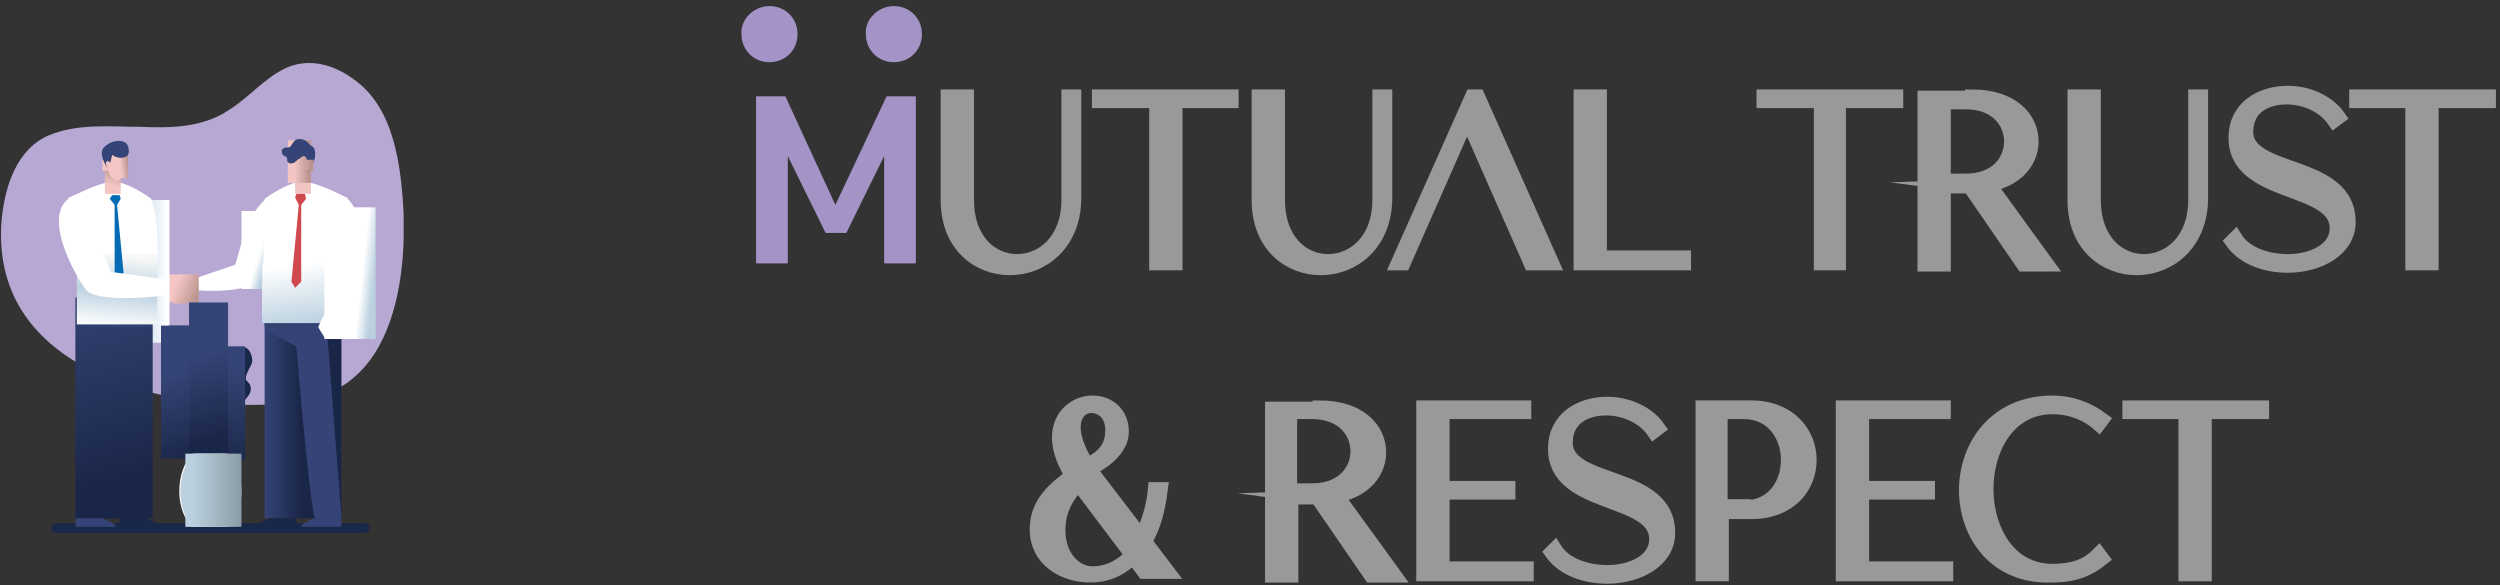 <svg width="205" height="48" viewBox="0 0 205 48" fill="none" xmlns="http://www.w3.org/2000/svg">
<rect x="0" y="0" width="205" height="48" fill="#333333" stroke="none"/>
<path d="M33.1 17.6C32.9 13.5 32.3 8.8 29 6.5C27.4 5.3 25.3 4.7 23.4 5.6C21.7 6.4 20.4 8 18.8 9C16.6 10.5 13.9 10.5 11.5 10.4C9 10.4 6.4 10.1 4 11.1C1.4 12.2 0.3 15.3 0.1 18.5C-0.5 30.4 13.3 33.3 20.9 33.2C23.8 33.2 27 32.9 29.3 30.7C32.1 28.1 33 23.5 33.1 19.6C33.1 18.9 33.1 18.2 33.1 17.6Z" fill="#B6A8D3"/>
<path d="M29.9 43.7H4.6C4.4 43.7 4.2 43.5 4.2 43.3C4.2 43.1 4.4 42.9 4.6 42.9H29.9C30.1 42.9 30.3 43.1 30.3 43.3C30.3 43.5 30.1 43.7 29.9 43.7Z" fill="#192749"/>
<path d="M21.7 16.4C20.2 17.8 19.9 19.7 19.3 21.7L15.8 22.9L15.4 22.8L14.4 24.1L15.6 24.6L16.2 23.8C16.2 23.8 19.5 24.1 20.9 23.2C22.3 22.3 23.1 17.6 23.1 17.6L21.7 16.4Z" fill="white"/>
<path d="M22.9 17.3H19.8V23.7H22.9V17.3Z" fill="url(#paint0_linear_1_2144)"/>
<path d="M15.8 22.9L15.4 22.8L14.3 24.1L15.5 24.6L16.1 23.8L15.8 22.9Z" fill="#F4C7C4"/>
<path d="M16.3 22.5H13.8V24.8H16.3V22.5Z" fill="url(#paint1_linear_1_2144)"/>
<path d="M15.6 22.8H14.5V23.4H15.6V22.8Z" fill="url(#paint2_linear_1_2144)"/>
<path d="M15.4 24.1H14.2V24.9H15.4V24.1Z" fill="url(#paint3_linear_1_2144)"/>
<path d="M28 24.4H21.7V42.5H28V24.4Z" fill="url(#paint4_linear_1_2144)"/>
<path d="M21.7 24.4L21.8 27.1L24.3 28.4C24.3 28.4 25.2 39.6 25.8 42.5H28L26.6 24.4H21.7Z" fill="#354376"/>
<path d="M26.8 24.4H21.7V26.8H26.8V24.4Z" fill="url(#paint5_linear_1_2144)"/>
<path d="M22.1 42.5C22.1 42.5 21 42.9 21 43.2H24.3V42.5H22.1Z" fill="#192749"/>
<path d="M25.8 42.5C25.8 42.5 24.7 42.9 24.7 43.2H28V42.5H25.8Z" fill="#354376"/>
<path d="M24.8 14.9C23.6 14.9 21.7 16.3 21.7 16.3L21.5 25.9C23 26.3 24.8 26.4 26.9 26.1L28.5 16.2C28.5 16.3 26.1 14.9 24.8 14.9Z" fill="white"/>
<path d="M27.6 21.6H21.5V26.5H27.6V21.6Z" fill="url(#paint6_linear_1_2144)"/>
<path d="M25.5 13.4H24.2V15.9H25.5V13.4Z" fill="url(#paint7_linear_1_2144)"/>
<path d="M25.5 11.5H23.6V15H25.5V11.5Z" fill="url(#paint8_linear_1_2144)"/>
<path d="M25.5 12C25.3 11.7 25 11.4 24.6 11.4C24.5 11.4 24.3 11.4 24.2 11.5C24.1 11.6 24 11.7 23.9 11.9C23.8 12.1 23.6 12.1 23.4 12.1C23.3 12.1 23.2 12.2 23.1 12.3C23.1 12.4 23.1 12.6 23.2 12.7C23.3 12.8 23.4 12.8 23.5 12.9C23.6 13 23.5 13.2 23.6 13.3C23.8 13.5 24.1 13.4 24.3 13.2C24.4 13.1 24.5 13 24.6 13C24.7 12.9 24.8 12.8 24.9 12.8C25 12.8 25 12.8 25.1 12.9L25.2 13.1C25.4 12.9 25.6 12.6 25.6 12.2C25.6 12.2 25.5 12.1 25.5 12Z" fill="#354376"/>
<path d="M25.3 11.9C25.3 11.9 25.7 11.9 25.8 12.3C25.9 12.7 25.9 13.2 25.2 14.1C25.2 14.1 25.2 13.8 25.2 13.4C25.2 13.1 25.1 12.8 25.1 12.7C24.9 12.5 25.3 11.9 25.3 11.9Z" fill="#354376"/>
<path d="M25.7 13.1H25.1V14H25.7V13.1Z" fill="url(#paint9_linear_1_2144)"/>
<path d="M25 15.9H24.3L24.2 16.2L24.5 16.8L23.9 23.1L24.2 23.6L24.7 23.1V16.8L25.1 16.3L25 15.9Z" fill="#CF494F"/>
<path d="M28.5 16.3C29.6 17.2 30.8 21.9 30.3 23.2C29.8 24.7 26.7 27.8 26.7 27.8C26.7 27.8 26.1 26.9 26.1 26.8C26.1 26.7 28.2 22.6 28.2 22.6L27.7 20.6C27.8 20.6 27.1 16.6 28.5 16.3Z" fill="white"/>
<path d="M30.8 17H26.6V27.8H30.8V17Z" fill="url(#paint10_linear_1_2144)"/>
<path d="M10.5 13C10.5 13.3 10.4 13.6 10.3 13.6C10.2 13.6 10.1 13.4 10.1 13C10.1 12.7 10.2 12.4 10.3 12.4C10.4 12.4 10.5 12.7 10.5 13Z" fill="#354376"/>
<path d="M13.9 16.4H11V28.1H13.9V16.4Z" fill="url(#paint11_linear_1_2144)"/>
<path d="M12.5 24.4H6.2V42.5H12.5V24.4Z" fill="url(#paint12_linear_1_2144)"/>
<path d="M12.5 24.4H6.2V42.5H12.5V24.4Z" fill="url(#paint13_linear_1_2144)"/>
<path d="M12.4 24.4H7.3V26.8H12.4V24.4Z" fill="url(#paint14_linear_1_2144)"/>
<path d="M12 42.5C12 42.5 13.1 42.9 13.1 43.2H9.8V42.5H12Z" fill="#192749"/>
<path d="M8.4 42.5C8.4 42.5 9.5 42.9 9.5 43.2H6.2V42.5H8.4Z" fill="#354376"/>
<path d="M9.3 14.9C10.5 14.9 12.4 16.3 12.4 16.3C13.2 18.4 12.9 22.2 12.6 25.9C11.1 26.3 9.3 26.4 7.2 26.1L5.6 16.2C5.6 16.3 8.1 14.9 9.3 14.9Z" fill="white"/>
<path d="M12.9 20.8H6.3V26.6H12.9V20.8Z" fill="url(#paint15_linear_1_2144)"/>
<path d="M9.9 13.4H8.6V15.9H9.9V13.4Z" fill="url(#paint16_linear_1_2144)"/>
<path d="M10.4 12.8C10.4 12.8 10.5 14.4 9.7 14.8C9.7 14.8 8.6 14.9 8.9 12.8C9 12.8 9.7 11.5 10.4 12.8Z" fill="#F4C7C4"/>
<path d="M10.5 12.2H9.8V14.6H10.5V12.2Z" fill="url(#paint17_linear_1_2144)"/>
<path d="M9 13.1H8.4V14H9V13.1Z" fill="url(#paint18_linear_1_2144)"/>
<path d="M9.2 16H9.8L9.9 16.3L9.6 16.8L10.2 23.1L9.9 23.6L9.4 23.1V16.8L9 16.3L9.2 16Z" fill="#056BB4"/>
<path d="M8.9 13.9C8.9 13.9 7.9 12.6 8.6 12C9.3 11.4 10.3 11.4 10.5 12C10.7 12.6 10.4 12.8 10.4 12.8C10.1 13 9.6 13 9.2 12.7L8.9 13.9Z" fill="#354376"/>
<path d="M9.1 13.4C9.1 13.4 8.9 13.2 8.8 13.2C8.5 13.3 8.9 14.1 9.1 14.1V13.4Z" fill="#F4C7C4"/>
<path d="M5.6 16.3C3.6 17.9 6 22.3 7 23.7C7.9 25 13.8 24.2 13.8 24.2L13.9 23C13.9 22.9 9.1 22.3 9.1 22.3L7.6 18.8C7.6 18.7 7 16.6 5.6 16.3Z" fill="white"/>
<path d="M17.7 37.4C17.5 37.1 17.4 36.8 17.2 36.5C17 36.2 16.9 35.9 16.9 35.6C17 35.2 17.3 34.9 17.3 34.5C17.3 34.3 17.2 34.1 17.2 34C17.1 33.7 16.9 33.3 17 32.9C17 32.5 17.2 32.1 17.5 32.1C17.6 32.1 17.8 32.2 17.9 32C17.9 32 18 31.9 18 31.8C18.1 31.2 18.2 30.5 18.6 30.2C18.8 30 19 30 19.1 29.8C19.2 29.7 19.2 29.5 19.2 29.4C19.3 29.1 19.5 28.9 19.7 28.7C19.8 28.6 20 28.4 20.1 28.5C20.2 28.5 20.3 28.6 20.4 28.7C20.6 29 20.8 29.5 20.6 29.9C20.5 30.1 20.4 30.3 20.3 30.5C20.2 30.7 20.1 31 20.2 31.2C20.3 31.3 20.3 31.3 20.4 31.4C20.6 31.6 20.6 32 20.5 32.2C20.4 32.5 20.2 32.6 20.1 32.8C20 32.9 19.8 33.1 19.8 33.4C19.8 33.7 19.9 33.9 20 34.1C20 34.5 19.8 34.8 19.6 35C19.4 35.1 19.2 35.3 19.2 35.6C19.2 35.7 19.2 35.8 19.3 35.8C19.4 36.2 19.1 36.6 18.9 36.8C18.7 37 18.4 37.2 18.2 37.6L17.7 37.4Z" fill="#192749"/>
<path d="M20.1 28.4H16.8V37.7H20.1V28.4Z" fill="url(#paint19_linear_1_2144)"/>
<path d="M17.8 26.7H13.2V37.6H17.8V26.7Z" fill="url(#paint20_linear_1_2144)"/>
<path d="M17.9 26.7H13.8V37.5H17.9V26.7Z" fill="url(#paint21_linear_1_2144)"/>
<path d="M18.7 24.8H15.5V37.9H18.7V24.8Z" fill="url(#paint22_linear_1_2144)"/>
<path d="M18.6 25.1H16.8V37.7H18.6V25.1Z" fill="url(#paint23_linear_1_2144)"/>
<path d="M19.7 40.3C19.7 41.5 19.3 42.6 18.7 43.2H15.7C15.1 42.5 14.7 41.5 14.7 40.3C14.7 39 15.1 37.9 15.8 37.2H18.5C19.3 37.9 19.7 39 19.7 40.3Z" fill="#F7F8F8"/>
<path d="M14.8 40.3C14.8 41.5 15.2 42.6 15.8 43.2H18.8C19.4 42.5 19.8 41.5 19.8 40.3C19.8 39 19.4 37.9 18.7 37.2H16C15.2 37.9 14.8 39 14.8 40.3Z" fill="#BBD1E0"/>
<path d="M19.8 37.2H15.2V43.2H19.8V37.2Z" fill="url(#paint24_linear_1_2144)"/>
<path d="M75.1 7.9V21.6H72.5V12.8L69.4 19.1H67.7L64.6 12.8V21.6H62V7.9H64.4L68.5 16.8L72.7 7.9H75.1Z" fill="#A493C6"/>
<path d="M82.8 22C80.3 22 77.7 20.2 77.7 16.4V7.9H79.3V16.4C79.3 19.7 81.3 21.4 83.4 21.4C85.5 21.4 87.6 19.7 87.6 16.4V7.9H88.1V16.4C88 20.1 85.4 22 82.8 22Z" fill="#999999"/>
<path d="M82.8 22C80.3 22 77.7 20.2 77.7 16.4V7.9H79.3V16.4C79.3 19.7 81.3 21.4 83.4 21.4C85.5 21.4 87.6 19.7 87.6 16.4V7.9H88.1V16.4C88 20.1 85.4 22 82.8 22Z" stroke="#999999" stroke-width="1.131" stroke-miterlimit="22.926"/>
<path d="M90.1 7.9H101V8.3H96.4V21.6H94.8V8.3H90.1V7.9Z" fill="#999999"/>
<path d="M90.1 7.9H101V8.3H96.4V21.6H94.8V8.3H90.1V7.9Z" stroke="#999999" stroke-width="1.131" stroke-miterlimit="22.926"/>
<path d="M108.3 22C105.8 22 103.2 20.2 103.2 16.4V7.9H104.8V16.4C104.8 19.7 106.8 21.4 108.9 21.4C111 21.4 113.1 19.7 113.1 16.4V7.9H113.6V16.4C113.5 20.1 110.9 22 108.3 22Z" fill="#999999"/>
<path d="M108.3 22C105.8 22 103.2 20.2 103.2 16.4V7.9H104.8V16.4C104.8 19.7 106.8 21.4 108.9 21.4C111 21.4 113.1 19.7 113.1 16.4V7.9H113.6V16.4C113.5 20.1 110.9 22 108.3 22Z" stroke="#999999" stroke-width="1.131" stroke-miterlimit="22.926"/>
<path d="M120.7 7.9H121.2L127.3 21.6H125.5L120.3 9.8L115.1 21.6H114.6L120.7 7.9Z" fill="#999999"/>
<path d="M120.7 7.9H121.2L127.3 21.6H125.5L120.3 9.8L115.1 21.6H114.6L120.7 7.9Z" stroke="#999999" stroke-width="1.131" stroke-miterlimit="22.926"/>
<path d="M129.6 7.9H131.2V21.1H138.1V21.6H129.6V7.9Z" fill="#999999"/>
<path d="M129.6 7.9H131.2V21.1H138.1V21.6H129.6V7.9Z" stroke="#999999" stroke-width="1.131" stroke-miterlimit="22.926"/>
<path d="M144.6 7.9H155.5V8.3H150.8V21.6H149.3V8.3H144.6V7.9Z" fill="#999999"/>
<path d="M144.6 7.9H155.5V8.3H150.8V21.6H149.3V8.3H144.6V7.9Z" stroke="#999999" stroke-width="1.131" stroke-miterlimit="22.926"/>
<path d="M161.7 7.9C165 7.9 166.6 9.7 166.6 11.6C166.6 13.4 165.1 15.2 161.9 15.3L163.4 15.5L167.9 21.7H165.9L161.5 15.3H159.4V21.7H157.8V8H161.7V7.9ZM161.2 14.8C163.7 14.8 164.9 13.2 164.9 11.6C164.9 10 163.7 8.4 161.2 8.4H159.4V14.8H161.2V14.8Z" fill="#999999"/>
<path d="M161.7 7.9C165 7.9 166.6 9.7 166.6 11.6C166.6 13.4 165.1 15.2 161.9 15.3L163.4 15.5L167.9 21.7H165.9L161.5 15.3H159.4V21.7H157.8V8H161.7V7.9ZM161.2 14.8C163.7 14.8 164.9 13.2 164.9 11.6C164.9 10 163.7 8.4 161.2 8.4H159.4V14.8H161.2V14.8Z" stroke="#999999" stroke-width="1.131" stroke-miterlimit="22.926"/>
<path d="M175.2 22C172.7 22 170.1 20.2 170.1 16.4V7.9H171.7V16.4C171.7 19.7 173.7 21.4 175.8 21.4C177.9 21.4 180 19.7 180 16.4V7.9H180.5V16.4C180.4 20.1 177.8 22 175.2 22Z" fill="#999999"/>
<path d="M175.2 22C172.7 22 170.1 20.2 170.1 16.4V7.9H171.7V16.4C171.7 19.7 173.7 21.4 175.8 21.4C177.9 21.4 180 19.7 180 16.4V7.9H180.5V16.4C180.4 20.1 177.8 22 175.2 22Z" stroke="#999999" stroke-width="1.131" stroke-miterlimit="22.926"/>
<path d="M183.3 19.5C184.1 20.8 185.9 21.4 187.6 21.4C189.6 21.4 191.6 20.5 191.6 18.7C191.6 15.1 183.3 16.2 183.3 11.3C183.3 8.8 185.4 7.6 187.6 7.6C189.2 7.6 190.9 8.3 191.8 9.6L191.4 9.9C190.5 8.6 188.9 8 187.5 8C185.7 8 184.2 8.9 184.2 10.8C184.2 14.4 192.6 13.1 192.6 18.2C192.6 20.5 190.1 21.8 187.6 21.8C185.8 21.8 184 21.2 183 19.8L183.3 19.5Z" fill="#999999"/>
<path d="M183.3 19.5C184.1 20.8 185.9 21.4 187.6 21.4C189.6 21.4 191.6 20.5 191.6 18.7C191.6 15.1 183.3 16.2 183.3 11.3C183.3 8.8 185.4 7.6 187.6 7.6C189.2 7.6 190.9 8.3 191.8 9.6L191.4 9.9C190.5 8.6 188.9 8 187.5 8C185.7 8 184.2 8.9 184.2 10.8C184.2 14.4 192.6 13.1 192.6 18.2C192.6 20.5 190.1 21.8 187.6 21.8C185.8 21.8 184 21.2 183 19.8L183.3 19.5Z" stroke="#999999" stroke-width="1.131" stroke-miterlimit="22.926"/>
<path d="M193.2 7.9H204.1V8.3H199.4V21.6H197.8V8.3H193.2V7.9Z" fill="#999999"/>
<path d="M193.2 7.9H204.1V8.3H199.4V21.6H197.8V8.3H193.2V7.9Z" stroke="#999999" stroke-width="1.131" stroke-miterlimit="22.926"/>
<path d="M89.6 33C90.8 33 92 33.8 92 35.4C92 36.5 91.1 37.4 90.2 38L89.9 37.7C90.8 37.1 91.2 36.3 91.2 35.3C91.2 33.9 90.3 33.3 89.5 33.3C88.1 33.3 86.9 35.3 90 39.3L93.6 44C94.2 42.8 94.6 41.3 94.7 40.1H95.2C95 41.6 94.7 43.1 93.9 44.4L95.8 46.9H93.8L92.9 45.7C92 46.6 90.9 47.2 89.4 47.2C87.2 47.2 85 45.9 85 43.4C85 41.3 86.4 40.1 87.9 39C85.5 35.2 87.6 33 89.6 33ZM88.4 39.7C87.5 40.7 86.8 41.8 86.8 43.5C86.8 45.6 88.1 47 89.6 47C90.9 47 92 46.4 92.8 45.5L88.8 40.2C88.6 40.1 88.5 39.9 88.4 39.7Z" fill="#999999"/>
<path d="M89.6 33C90.8 33 92 33.8 92 35.4C92 36.5 91.1 37.4 90.2 38L89.9 37.7C90.8 37.1 91.2 36.3 91.2 35.3C91.2 33.9 90.3 33.3 89.5 33.3C88.1 33.3 86.9 35.3 90 39.3L93.6 44C94.2 42.8 94.6 41.3 94.7 40.1H95.2C95 41.6 94.7 43.1 93.9 44.4L95.8 46.9H93.8L92.9 45.7C92 46.6 90.9 47.2 89.4 47.2C87.2 47.2 85 45.9 85 43.4C85 41.3 86.4 40.1 87.9 39C85.5 35.2 87.6 33 89.6 33ZM88.4 39.7C87.5 40.7 86.8 41.8 86.8 43.5C86.8 45.6 88.1 47 89.6 47C90.9 47 92 46.4 92.8 45.5L88.8 40.2C88.6 40.1 88.5 39.9 88.4 39.7Z" stroke="#999999" stroke-width="1.131" stroke-miterlimit="22.926"/>
<path d="M108.2 33.4C111.5 33.4 113.1 35.2 113.1 37.1C113.1 38.9 111.6 40.7 108.4 40.8L109.9 41L114.4 47.2H112.4L108 40.8H105.9V47.2H104.3V33.5H108.2V33.4ZM107.6 40.2C110.1 40.2 111.3 38.6 111.3 37C111.3 35.4 110.1 33.8 107.6 33.8H105.8V40.2H107.6V40.2Z" fill="#999999"/>
<path d="M108.2 33.4C111.5 33.4 113.1 35.2 113.1 37.1C113.1 38.9 111.6 40.7 108.4 40.8L109.9 41L114.4 47.2H112.4L108 40.8H105.9V47.2H104.3V33.5H108.2V33.4ZM107.6 40.2C110.1 40.2 111.3 38.6 111.3 37C111.3 35.4 110.1 33.8 107.6 33.8H105.8V40.2H107.6V40.2Z" stroke="#999999" stroke-width="1.131" stroke-miterlimit="22.926"/>
<path d="M125 33.4V33.8H118.3V40H123.7V40.4H118.3V46.6H125.2V47.1H116.7V33.4H125Z" fill="#999999"/>
<path d="M125 33.4V33.8H118.3V40H123.7V40.4H118.3V46.6H125.2V47.1H116.7V33.4H125Z" stroke="#999999" stroke-width="1.131" stroke-miterlimit="22.926"/>
<path d="M127.5 45C128.3 46.3 130.1 46.9 131.8 46.9C133.8 46.9 135.8 46 135.8 44.2C135.8 40.6 127.5 41.7 127.5 36.8C127.5 34.3 129.6 33.1 131.8 33.1C133.4 33.1 135.1 33.8 136 35.1L135.6 35.4C134.7 34.1 133.1 33.5 131.7 33.5C129.9 33.5 128.4 34.4 128.4 36.3C128.4 39.9 136.8 38.6 136.8 43.7C136.8 46 134.3 47.3 131.8 47.3C130 47.3 128.2 46.7 127.2 45.3L127.5 45Z" fill="#999999"/>
<path d="M127.5 45C128.3 46.3 130.1 46.9 131.8 46.9C133.8 46.9 135.8 46 135.8 44.2C135.8 40.6 127.5 41.7 127.5 36.8C127.5 34.3 129.6 33.1 131.8 33.1C133.4 33.1 135.1 33.8 136 35.1L135.6 35.4C134.7 34.1 133.1 33.5 131.7 33.5C129.9 33.5 128.4 34.4 128.4 36.3C128.4 39.9 136.8 38.6 136.8 43.7C136.8 46 134.3 47.3 131.8 47.3C130 47.3 128.2 46.7 127.2 45.3L127.5 45Z" stroke="#999999" stroke-width="1.131" stroke-miterlimit="22.926"/>
<path d="M139.6 33.4H143.6C146.8 33.4 148.4 35.6 148.4 37.7C148.4 39.9 146.8 42 143.6 42H141.2V47.1H139.6V33.4ZM143 41.6C145.4 41.6 146.6 39.7 146.6 37.7C146.6 35.8 145.4 33.8 143 33.8H141.1V41.5H143V41.6Z" fill="#999999"/>
<path d="M139.6 33.4H143.6C146.8 33.4 148.4 35.6 148.4 37.7C148.4 39.9 146.8 42 143.6 42H141.2V47.1H139.6V33.4ZM143 41.6C145.4 41.6 146.6 39.7 146.6 37.7C146.6 35.8 145.4 33.8 143 33.8H141.1V41.5H143V41.6Z" stroke="#999999" stroke-width="1.131" stroke-miterlimit="22.926"/>
<path d="M159.4 33.4V33.8H152.7V40H158.1V40.4H152.7V46.6H159.6V47.1H151.1V33.4H159.4Z" fill="#999999"/>
<path d="M159.4 33.4V33.8H152.7V40H158.1V40.4H152.7V46.6H159.6V47.1H151.1V33.4H159.4Z" stroke="#999999" stroke-width="1.131" stroke-miterlimit="22.926"/>
<path d="M161.2 40.2C161.2 36.6 163.6 33 168.3 33C169.8 33 171.2 33.5 172.4 34.4L172.1 34.8C171.2 34 169.9 33.4 168.3 33.4C164.7 33.4 162.9 36.8 162.9 40.1C162.9 43.4 164.7 46.8 168.3 46.8C170.6 46.8 171.5 46 172.1 45.4L172.4 45.8C171.3 46.7 170.1 47.2 168.3 47.2C163.6 47.4 161.2 43.8 161.2 40.2Z" fill="#999999"/>
<path d="M161.2 40.2C161.2 36.6 163.6 33 168.3 33C169.8 33 171.2 33.5 172.4 34.4L172.1 34.8C171.2 34 169.9 33.4 168.3 33.4C164.7 33.4 162.9 36.8 162.9 40.1C162.9 43.4 164.7 46.8 168.3 46.8C170.6 46.8 171.5 46 172.1 45.4L172.4 45.8C171.3 46.7 170.1 47.2 168.3 47.2C163.6 47.4 161.2 43.8 161.2 40.2Z" stroke="#999999" stroke-width="1.131" stroke-miterlimit="22.926"/>
<path d="M174.6 33.4H185.5V33.8H180.8V47.1H179.2V33.8H174.6V33.4Z" fill="#999999"/>
<path d="M174.6 33.4H185.5V33.8H180.8V47.1H179.2V33.8H174.6V33.4Z" stroke="#999999" stroke-width="1.131" stroke-miterlimit="22.926"/>
<path fill-rule="evenodd" clip-rule="evenodd" d="M63.1 0.5C64.4 0.5 65.4 1.5 65.4 2.8C65.4 4.1 64.4 5.1 63.1 5.1C61.8 5.1 60.8 4.1 60.8 2.8C60.7 1.6 61.8 0.5 63.1 0.5Z" fill="#A493C6"/>
<path fill-rule="evenodd" clip-rule="evenodd" d="M73.3 0.5C74.6 0.5 75.6 1.5 75.6 2.8C75.6 4.1 74.6 5.1 73.3 5.1C72 5.1 71 4.1 71 2.8C70.9 1.6 72 0.5 73.3 0.5Z" fill="#A493C6"/>
<defs>
<linearGradient id="paint0_linear_1_2144" x1="22.139" y1="20.695" x2="21.368" y2="20.455" gradientUnits="userSpaceOnUse">
<stop stop-color="#BBD1E0"/>
<stop offset="1" stop-color="white"/>
</linearGradient>
<linearGradient id="paint1_linear_1_2144" x1="16.19" y1="24.165" x2="14.46" y2="23.445" gradientUnits="userSpaceOnUse">
<stop stop-color="#BC948F"/>
<stop offset="1" stop-color="#F3C6C4"/>
</linearGradient>
<linearGradient id="paint2_linear_1_2144" x1="16.384" y1="23.638" x2="14.675" y2="22.928" gradientUnits="userSpaceOnUse">
<stop stop-color="#BC948F"/>
<stop offset="1" stop-color="#F3C6C4"/>
</linearGradient>
<linearGradient id="paint3_linear_1_2144" x1="15.806" y1="24.949" x2="14.136" y2="24.239" gradientUnits="userSpaceOnUse">
<stop stop-color="#BC948F"/>
<stop offset="1" stop-color="#F3C6C4"/>
</linearGradient>
<linearGradient id="paint4_linear_1_2144" x1="24.654" y1="33.487" x2="21.664" y2="33.487" gradientUnits="userSpaceOnUse">
<stop stop-color="#1A2648"/>
<stop offset="1" stop-color="#354476"/>
</linearGradient>
<linearGradient id="paint5_linear_1_2144" x1="24.229" y1="25.91" x2="24.229" y2="26.79" gradientUnits="userSpaceOnUse">
<stop stop-color="#1A2648"/>
<stop offset="1" stop-color="#354476"/>
</linearGradient>
<linearGradient id="paint6_linear_1_2144" x1="24.927" y1="26.665" x2="24.307" y2="21.735" gradientUnits="userSpaceOnUse">
<stop stop-color="#BBD1E0"/>
<stop offset="1" stop-color="white"/>
</linearGradient>
<linearGradient id="paint7_linear_1_2144" x1="24.483" y1="14.061" x2="24.933" y2="14.901" gradientUnits="userSpaceOnUse">
<stop stop-color="#BC948F"/>
<stop offset="1" stop-color="#F3C6C4"/>
</linearGradient>
<linearGradient id="paint8_linear_1_2144" x1="25.334" y1="13.199" x2="24.154" y2="13.199" gradientUnits="userSpaceOnUse">
<stop stop-color="#BC948F"/>
<stop offset="1" stop-color="#F3C6C4"/>
</linearGradient>
<linearGradient id="paint9_linear_1_2144" x1="25.434" y1="13.611" x2="24.474" y2="13.611" gradientUnits="userSpaceOnUse">
<stop stop-color="#BC948F"/>
<stop offset="1" stop-color="#F3C6C4"/>
</linearGradient>
<linearGradient id="paint10_linear_1_2144" x1="30.695" y1="22.594" x2="29.685" y2="22.484" gradientUnits="userSpaceOnUse">
<stop stop-color="#BBD1E0"/>
<stop offset="1" stop-color="white"/>
</linearGradient>
<linearGradient id="paint11_linear_1_2144" x1="10.954" y1="22.215" x2="13.764" y2="22.215" gradientUnits="userSpaceOnUse">
<stop stop-color="#BBD1E0"/>
<stop offset="1" stop-color="white"/>
</linearGradient>
<linearGradient id="paint12_linear_1_2144" x1="10.858" y1="39.269" x2="6.428" y2="22.879" gradientUnits="userSpaceOnUse">
<stop stop-color="#1A2648"/>
<stop offset="1" stop-color="#354476"/>
</linearGradient>
<linearGradient id="paint13_linear_1_2144" x1="10.858" y1="39.269" x2="6.428" y2="22.879" gradientUnits="userSpaceOnUse">
<stop stop-color="#1A2648"/>
<stop offset="1" stop-color="#354476"/>
</linearGradient>
<linearGradient id="paint14_linear_1_2144" x1="9.886" y1="25.91" x2="9.886" y2="26.79" gradientUnits="userSpaceOnUse">
<stop stop-color="#1A2648"/>
<stop offset="1" stop-color="#354476"/>
</linearGradient>
<linearGradient id="paint15_linear_1_2144" x1="9.828" y1="20.995" x2="9.288" y2="26.835" gradientUnits="userSpaceOnUse">
<stop stop-color="#F7F8F7"/>
<stop offset="0.01" stop-color="#F7F8F7"/>
<stop offset="0.48" stop-color="#BBD1E0"/>
<stop offset="1" stop-color="white"/>
</linearGradient>
<linearGradient id="paint16_linear_1_2144" x1="9.53" y1="13.919" x2="9.15" y2="15.169" gradientUnits="userSpaceOnUse">
<stop stop-color="#BC948F"/>
<stop offset="1" stop-color="#F3C6C4"/>
</linearGradient>
<linearGradient id="paint17_linear_1_2144" x1="10.488" y1="13.381" x2="9.848" y2="13.461" gradientUnits="userSpaceOnUse">
<stop stop-color="#BC948F"/>
<stop offset="1" stop-color="#F3C6C4"/>
</linearGradient>
<linearGradient id="paint18_linear_1_2144" x1="10.051" y1="13.447" x2="9.571" y2="13.507" gradientUnits="userSpaceOnUse">
<stop stop-color="#BC948F"/>
<stop offset="1" stop-color="#F3C6C4"/>
</linearGradient>
<linearGradient id="paint19_linear_1_2144" x1="17.769" y1="38.427" x2="18.839" y2="29.997" gradientUnits="userSpaceOnUse">
<stop stop-color="#1A2648"/>
<stop offset="1" stop-color="#354476"/>
</linearGradient>
<linearGradient id="paint20_linear_1_2144" x1="17.322" y1="37.093" x2="14.922" y2="30.453" gradientUnits="userSpaceOnUse">
<stop stop-color="#1A2648"/>
<stop offset="1" stop-color="#354476"/>
</linearGradient>
<linearGradient id="paint21_linear_1_2144" x1="17.598" y1="36.989" x2="15.158" y2="30.349" gradientUnits="userSpaceOnUse">
<stop stop-color="#1A2648"/>
<stop offset="1" stop-color="#354476"/>
</linearGradient>
<linearGradient id="paint22_linear_1_2144" x1="18.236" y1="35.923" x2="16.476" y2="29.093" gradientUnits="userSpaceOnUse">
<stop stop-color="#1A2648"/>
<stop offset="1" stop-color="#354476"/>
</linearGradient>
<linearGradient id="paint23_linear_1_2144" x1="18.859" y1="35.742" x2="17.089" y2="28.822" gradientUnits="userSpaceOnUse">
<stop stop-color="#1A2648"/>
<stop offset="1" stop-color="#354476"/>
</linearGradient>
<linearGradient id="paint24_linear_1_2144" x1="19.844" y1="40.239" x2="15.724" y2="40.239" gradientUnits="userSpaceOnUse">
<stop stop-color="#8A9CA6"/>
<stop offset="1" stop-color="#BBD1E0"/>
</linearGradient>
</defs>
</svg>
